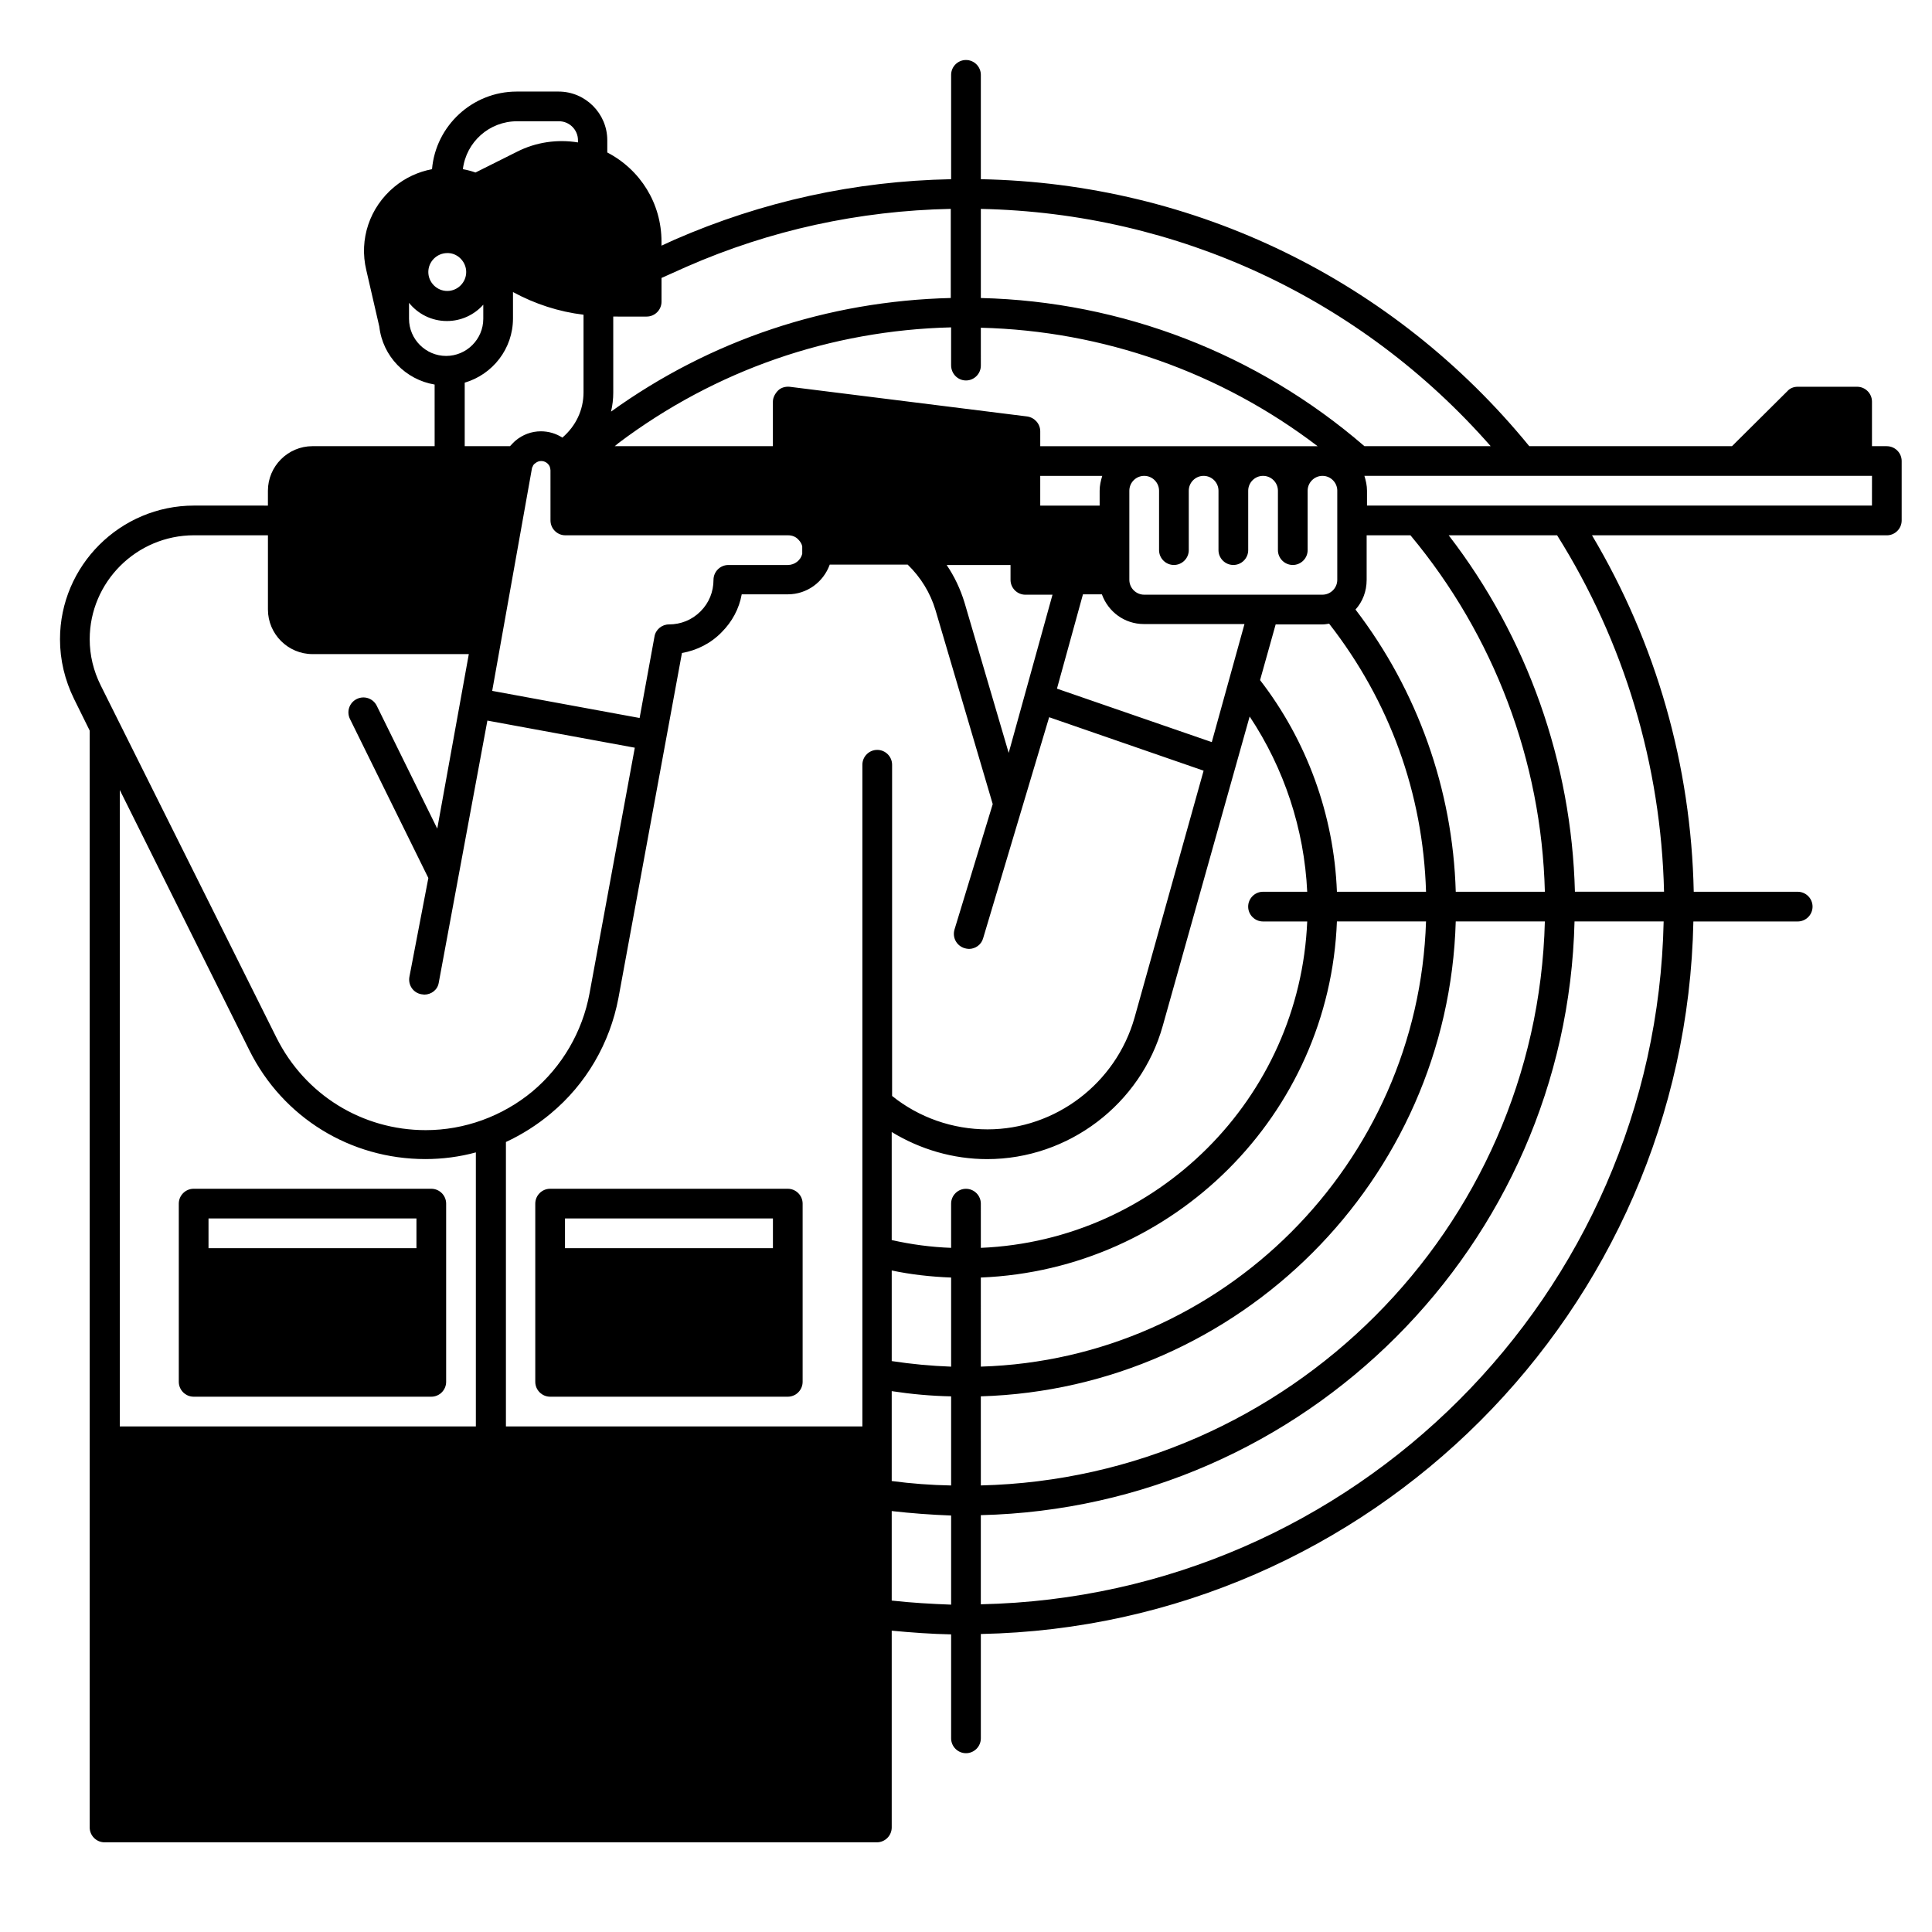 <?xml version="1.0" encoding="UTF-8"?>
<!-- Uploaded to: SVG Repo, www.svgrepo.com, Generator: SVG Repo Mixer Tools -->
<svg fill="#000000" width="800px" height="800px" version="1.1" viewBox="144 144 512 512" xmlns="http://www.w3.org/2000/svg">
 <g>
  <path d="m644.03 262.24h-3.938v-11.809c0-2.164-1.77-3.938-3.938-3.938h-15.742c-1.082 0-2.066 0.395-2.754 1.18l-14.66 14.566h-53.727c-35.918-43.984-88.66-69.668-145.34-70.75v-27.652c0-2.164-1.77-3.938-3.938-3.938-2.164 0-3.938 1.77-3.938 3.938v27.652c-25.484 0.492-50.086 5.902-73.309 16.039l-3.445 1.574v-1.082c0-10.035-5.512-18.992-14.367-23.617v-3.246c0-7.086-5.805-12.891-12.891-12.891h-11.121c-11.711 0-21.453 9.055-22.434 20.566-3.641 0.688-7.086 2.262-10.035 4.723-6.496 5.41-9.348 13.875-7.379 22.043l3.445 14.957c0.887 7.871 6.988 14.07 14.66 15.352l0.004 16.332h-32.375c-6.496 0-11.809 5.312-11.809 11.809v3.938l-19.578-0.004c-19.582 0-35.523 15.941-35.523 35.426 0 5.512 1.277 10.824 3.738 15.844l4.133 8.363v290.68c0 2.164 1.77 3.938 3.938 3.938h204.67c2.164 0 3.938-1.77 3.938-3.938v-52.152c5.215 0.492 10.527 0.887 15.742 0.984v27.551c0 2.164 1.77 3.938 3.938 3.938 2.164 0 3.938-1.77 3.938-3.938v-27.652c103.22-2.066 186.77-85.609 188.83-188.83l27.645 0.004c2.164 0 3.938-1.77 3.938-3.938 0-2.164-1.77-3.938-3.938-3.938h-27.551c-0.688-33.457-9.938-65.828-26.961-94.465l78.129 0.004c2.164 0 3.938-1.77 3.938-3.938v-15.742c0-2.168-1.773-3.938-3.938-3.938zm-104.99 0h-33.457c-28.34-24.5-64.254-38.375-101.65-39.262v-23.617c52.152 1.082 100.76 23.715 135.11 62.879zm-21.254 23.617c22.141 26.566 34.734 59.828 35.621 94.465h-23.617c-0.789-27.059-10.137-53.332-26.566-74.785 1.871-2.066 2.953-4.82 2.953-7.871v-11.809zm-227.8 153.21c9.348-7.773 15.645-18.598 17.91-30.602l16.828-91.414c3.938-0.688 7.676-2.559 10.527-5.512 2.754-2.754 4.625-6.199 5.312-10.035h12.203c5.117 0 9.445-3.246 11.121-7.871h20.664c3.445 3.344 6.004 7.477 7.379 12.102l15.152 51.363-10.137 33.258c-0.59 2.066 0.492 4.231 2.656 4.922 0.395 0.098 0.789 0.195 1.18 0.195 1.672 0 3.246-1.082 3.738-2.754l17.516-58.648 40.934 14.168-18.301 65.438c-4.922 17.418-20.961 29.617-38.965 29.617-9.25 0-18.203-3.148-25.289-8.855v-87.773c0-2.164-1.77-3.938-3.938-3.938-2.164 0-3.938 1.77-3.938 3.938v175.35h-94.465v-75.375c4.234-1.961 8.27-4.519 11.91-7.57zm-5.019-170.92c0-0.195 0.098-0.297 0.195-0.492 0.098-0.395 0.395-0.688 0.688-0.887 0.492-0.395 0.984-0.59 1.574-0.59 0.984 0 1.871 0.59 2.262 1.477 0.098 0.297 0.195 0.688 0.195 0.984l0.004 13.285c0 2.164 1.77 3.938 3.938 3.938h59.039c1.082 0 2.066 0.395 2.754 1.18 0.492 0.492 0.887 1.18 0.984 1.77v1.969c-0.395 1.672-1.969 2.953-3.836 2.953h-15.742c-2.164 0-3.938 1.77-3.938 3.938 0 3.148-1.18 6.102-3.445 8.363-2.262 2.262-5.215 3.445-8.363 3.445-1.871 0-3.543 1.379-3.836 3.246l-3.938 21.551-39.066-7.184zm115.03-23.32c2.164 0 3.938-1.77 3.938-3.938l-0.004-10.035c32.375 0.789 63.566 11.809 89.25 31.391h-73.504v-3.938c0-1.969-1.477-3.641-3.445-3.938l-62.977-7.871c-1.082-0.098-2.262 0.195-3.051 0.984-0.789 0.789-1.379 1.871-1.379 2.953v11.809h-41.918l1.082-0.887c25.684-19.285 56.09-29.816 88.066-30.602v10.035c0.004 2.266 1.773 4.035 3.941 4.035zm96.234 64.453c16.039 20.566 24.895 44.969 25.684 71.047h-23.617c-0.789-20.367-7.969-40.051-20.367-56.09l4.133-14.762h12.395c0.594 0 1.184-0.098 1.773-0.195zm-21.059 24.602c9.152 13.777 14.465 29.816 15.254 46.445h-11.711c-2.164 0-3.938 1.77-3.938 3.938 0 2.164 1.77 3.938 3.938 3.938h11.711c-1.969 46.84-39.754 84.527-86.492 86.492l-0.004-11.711c0-2.164-1.77-3.938-3.938-3.938-2.164 0-3.938 1.77-3.938 3.938v11.711c-5.312-0.195-10.527-0.887-15.742-2.066v-28.633c7.578 4.625 16.336 7.184 25.289 7.184 21.551 0 40.738-14.562 46.543-35.324zm-94.855 146.81c5.117 1.082 10.43 1.672 15.742 1.871v23.617c-5.312-0.195-10.527-0.688-15.742-1.477zm23.613 1.867c51.168-2.066 92.398-43.199 94.367-94.367h23.617c-2.066 64.156-53.824 116.02-117.98 117.98zm61.207-141.89-41.031-14.168 6.887-24.992h5.019c1.672 4.625 6.004 7.871 11.121 7.871h26.668zm-53.336-46.938v3.938c0 2.164 1.77 3.938 3.938 3.938h7.184l-11.609 41.918-11.711-39.852c-1.082-3.543-2.656-6.887-4.723-9.938zm23.617-19.68v3.938h-15.742v-7.871h16.434c-0.395 1.277-0.691 2.555-0.691 3.934zm-55.102 238.62c5.215 0.789 10.43 1.277 15.742 1.379v23.617c-5.312-0.098-10.527-0.492-15.742-1.18zm23.613 1.375c68.488-2.066 123.89-57.367 125.86-125.86h23.617c-2.066 81.477-67.996 147.5-149.47 149.47zm94.465-240v23.617c0 2.164-1.77 3.938-3.938 3.938h-47.23c-2.164 0-3.938-1.77-3.938-3.938v-23.617c0-2.164 1.77-3.938 3.938-3.938 2.164 0 3.938 1.77 3.938 3.938v15.742c0 2.164 1.77 3.938 3.938 3.938 2.164 0 3.938-1.77 3.938-3.938v-15.742c0-2.164 1.77-3.938 3.938-3.938 2.164 0 3.938 1.77 3.938 3.938v15.742c0 2.164 1.77 3.938 3.938 3.938 2.164 0 3.938-1.77 3.938-3.938v-15.742c0-2.164 1.77-3.938 3.938-3.938 2.164 0 3.938 1.77 3.938 3.938v15.742c0 2.164 1.77 3.938 3.938 3.938 2.164 0 3.938-1.77 3.938-3.938v-15.742c0-2.164 1.77-3.938 3.938-3.938 2.148 0 3.918 1.773 3.918 3.938zm-183.02-46.152c2.164 0 3.938-1.77 3.938-3.938v-6.297l6.594-2.953c22.238-9.742 45.758-14.859 70.062-15.352v23.617c-32.668 0.789-63.664 11.121-90.035 30.109 0.395-1.672 0.59-3.344 0.59-5.019l-0.004-20.168zm-47.824-11.805c0 2.754-2.262 5.019-5.019 5.019-2.754 0-5.019-2.262-5.019-5.019 0-2.754 2.262-5.019 5.019-5.019h0.297c2.559 0.098 4.723 2.359 4.723 5.019zm13.48-39.953h11.121c2.754 0 5.019 2.262 5.019 5.019v0.59c-5.41-0.887-11.121-0.098-16.137 2.461l-11.02 5.512c-1.082-0.395-2.262-0.688-3.344-0.887 0.879-7.184 6.981-12.695 14.359-12.695zm-28.633 52.352v-4.231c2.363 2.953 6.004 4.82 10.035 4.82 3.836 0 7.281-1.672 9.645-4.328v3.738c0 5.41-4.43 9.84-9.84 9.84-5.414 0-9.84-4.43-9.84-9.84zm14.758 16.922c7.379-2.164 12.793-8.953 12.793-17.023v-6.988c5.805 3.148 12.102 5.215 18.695 6.004v20.566c0 4.723-2.066 8.953-5.609 12.004-1.672-1.082-3.641-1.672-5.707-1.672-2.461 0-4.82 0.887-6.691 2.461-0.59 0.492-0.984 0.984-1.477 1.477h-12.004zm-71.73 40.445h19.582v19.68c0 6.496 5.312 11.809 11.809 11.809h41.426l-8.363 46.25-16.039-32.57c-0.984-1.969-3.344-2.754-5.312-1.77s-2.754 3.344-1.77 5.312l20.762 42.117-5.019 26.176c-0.395 2.164 0.984 4.231 3.148 4.625 0.297 0 0.492 0.098 0.789 0.098 1.871 0 3.543-1.277 3.836-3.148l12.891-69.469 39.066 7.184-12.004 65.141c-1.871 10.137-7.281 19.387-15.152 25.977-7.969 6.594-18.008 10.234-28.242 10.234-16.828 0-31.98-9.348-39.559-24.5l-46.547-93.293c-1.969-3.938-2.953-8.07-2.953-12.301 0-15.152 12.398-27.551 27.652-27.551zm14.66 136.48c8.855 17.809 26.766 28.832 46.641 28.832 4.527 0 9.055-0.59 13.383-1.77v72.617h-94.363v-168.66zm170.23 145.83v-23.715c5.215 0.59 10.43 0.984 15.742 1.18v23.617c-5.215-0.195-10.527-0.492-15.742-1.082zm23.613 0.984v-23.617c85.902-2.066 155.28-71.535 157.34-157.34h23.617c-2.066 98.895-82.066 178.89-180.96 180.96zm181.06-188.83h-23.617c-0.887-34.242-12.594-67.402-33.457-94.465h28.734c17.809 28.34 27.551 60.91 28.34 94.465zm55.102-102.34h-133.82v-3.938c0-1.379-0.297-2.656-0.688-3.938l99.09 0.004h35.426z"/>
  <path d="m195.32 514.14h62.977c2.164 0 3.938-1.77 3.938-3.938v-47.23c0-2.164-1.77-3.938-3.938-3.938h-62.977c-2.164 0-3.938 1.77-3.938 3.938v47.23c0.004 2.164 1.773 3.938 3.938 3.938zm59.043-47.234v7.871h-55.105v-7.871z"/>
  <path d="m289.79 514.14h62.977c2.164 0 3.938-1.77 3.938-3.938v-47.23c0-2.164-1.77-3.938-3.938-3.938h-62.977c-2.164 0-3.938 1.77-3.938 3.938v47.23c0.004 2.164 1.773 3.938 3.938 3.938zm59.043-47.234v7.871h-55.105v-7.871z"/>
 </g>
</svg>